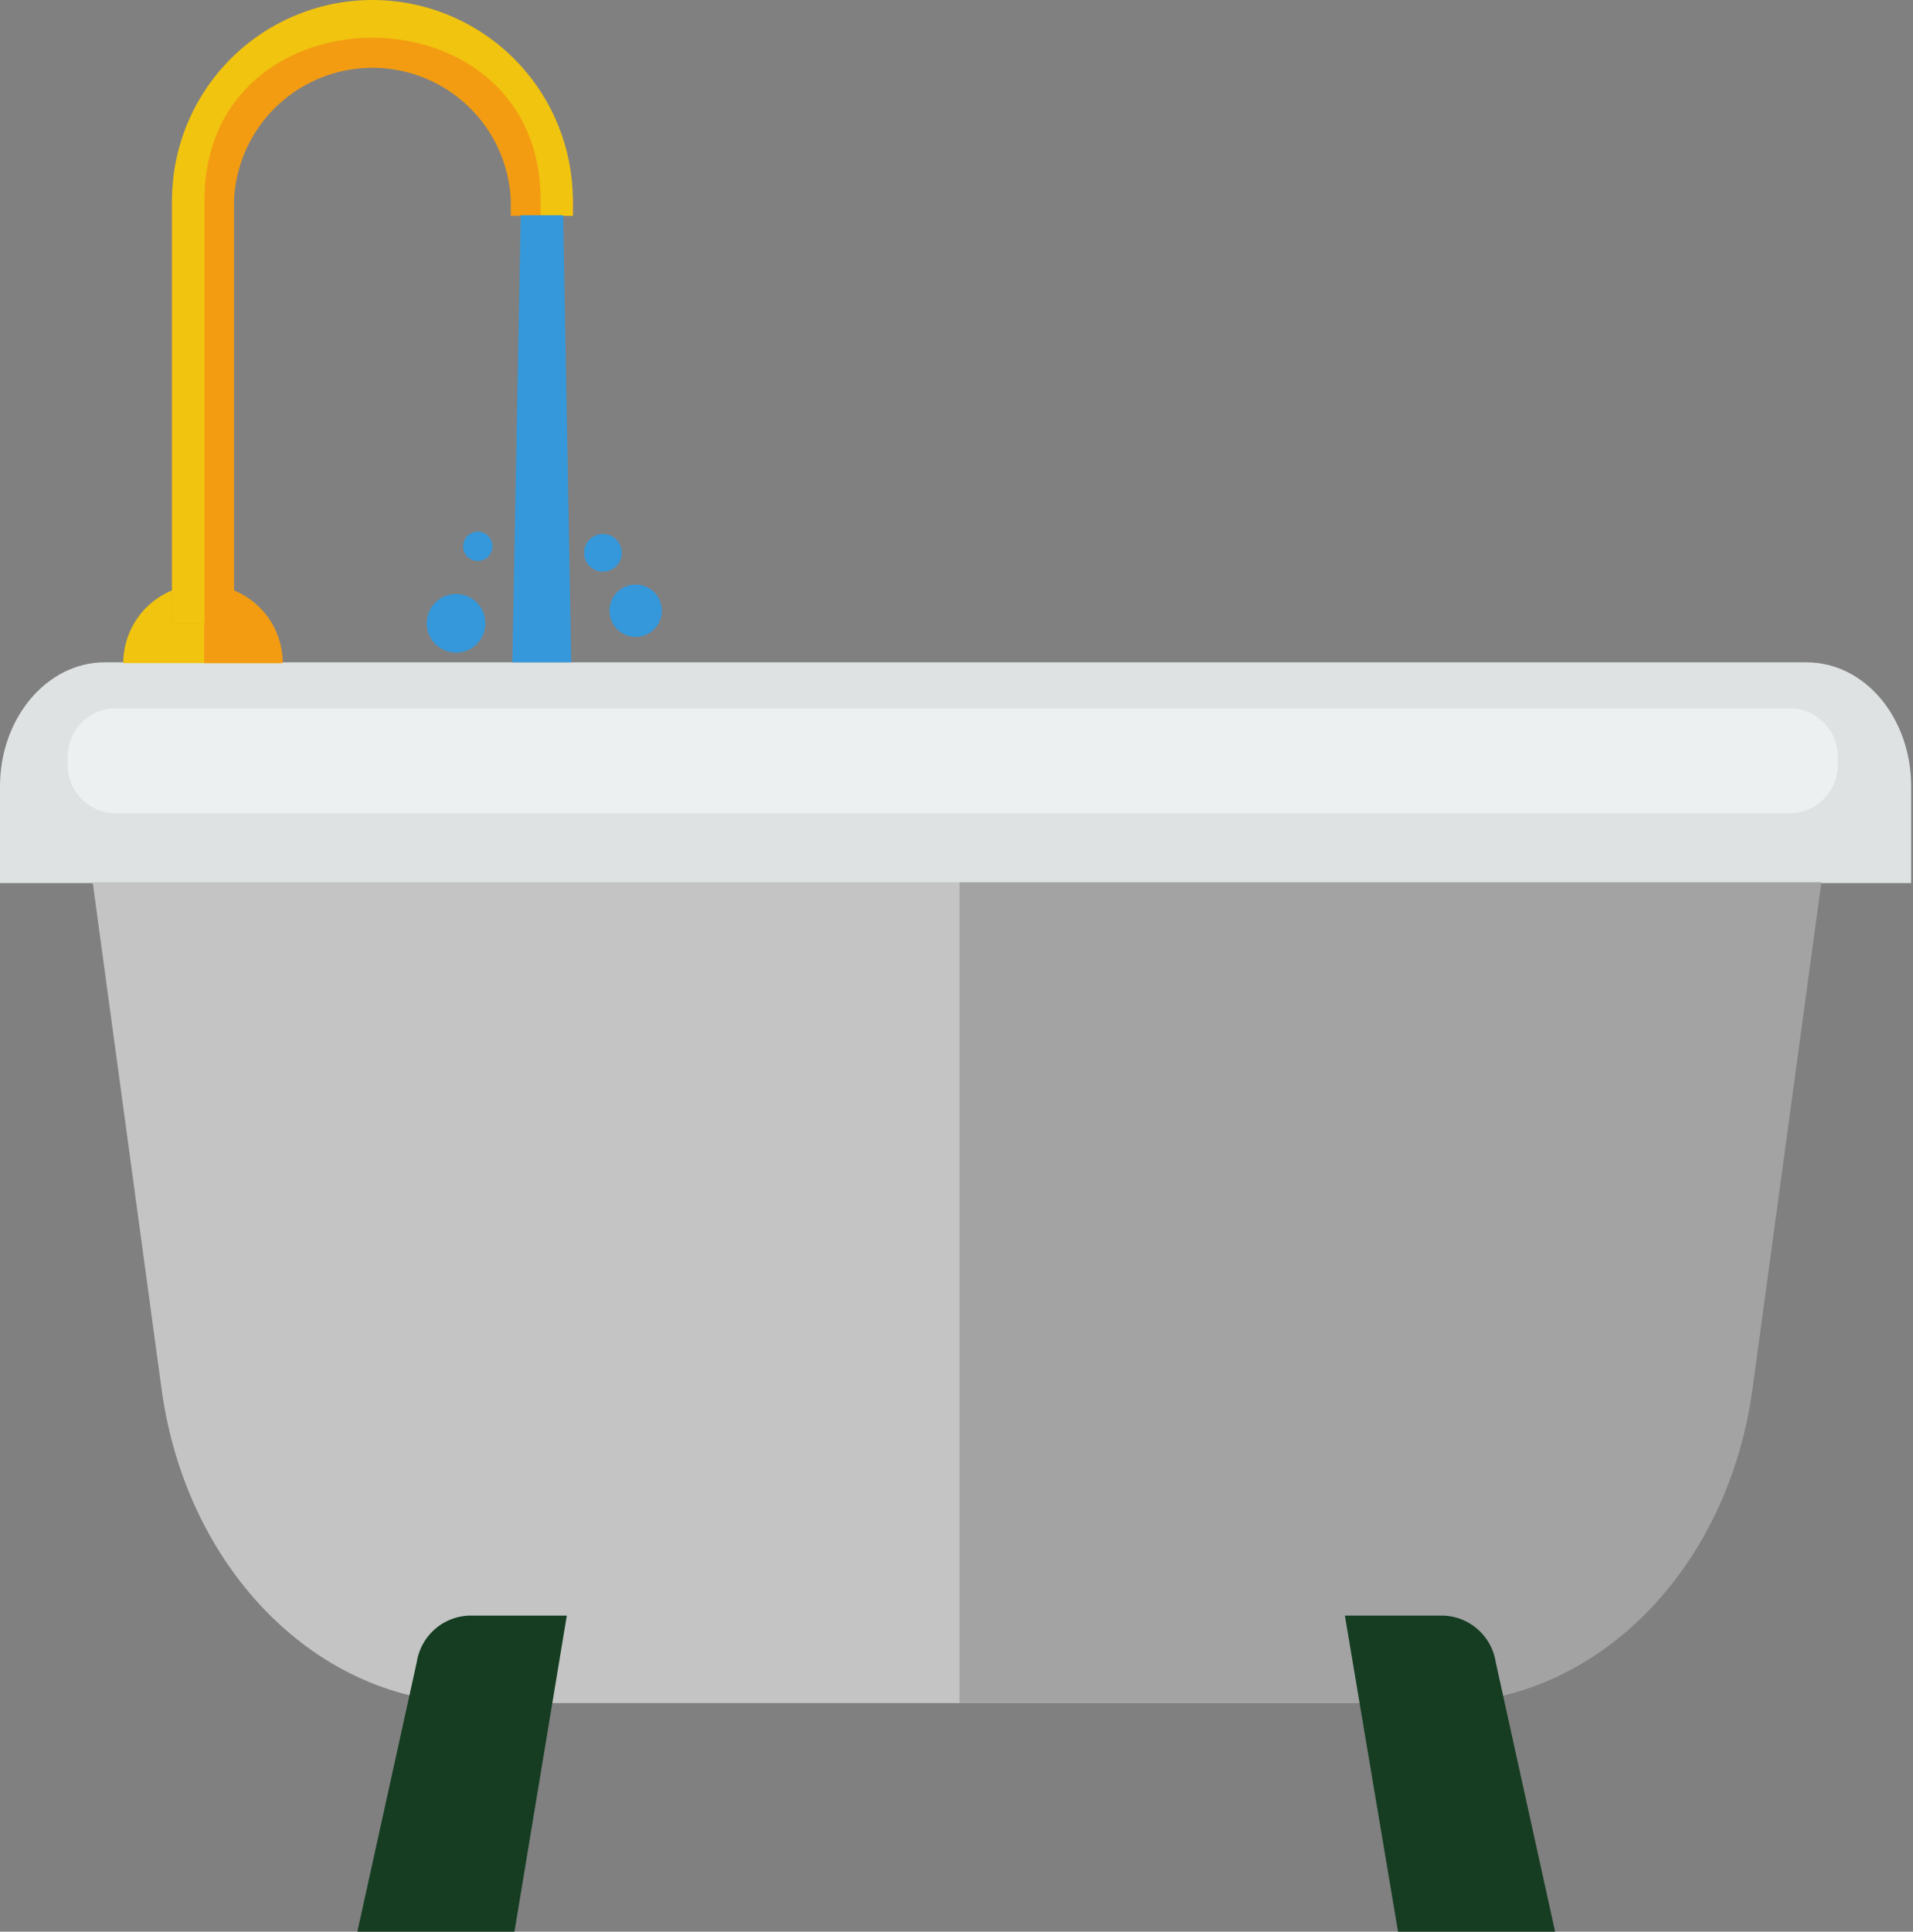 <svg xmlns="http://www.w3.org/2000/svg" viewBox="0 0 73.07 73.76"><rect x="0" y="0" width="73.07" height="73.76" fill="#808080" stroke="none"/><defs><style>.a{fill:#dee2e3;}.b{fill:#c4c4c4;}.c{fill:#a3a3a3;}.d{fill:#163d22;}.e{fill:#ecf0f1;}.f{fill:#f1c40f;}.g{fill:#f39c12;}.h{fill:#3498db;}</style></defs><title>tub</title><path class="a" d="M277.43,316.81H204.35v-3.69c0-2.62,1.8-4.74,4-4.74h65c2.23,0,4,2.12,4,4.74v3.69Z" transform="translate(-204.35 -283.09)"/><path class="b" d="M259.32,348.12H222.46c-5.94,0-11-5.07-11.94-12l-2.63-19.34h66l-2.63,19.34C270.33,343,265.26,348.12,259.32,348.12Z" transform="translate(-204.35 -283.09)"/><path class="c" d="M241,316.81v31.31h18.35c5.94,0,11-5.07,11.94-12l2.63-19.34H241Z" transform="translate(-204.35 -283.09)"/><path class="d" d="M224,356.85h-6l2.27-10.3a2.1,2.1,0,0,1,2-1.77H226Z" transform="translate(-204.35 -283.09)"/><path class="d" d="M257.75,356.85h6l-2.27-10.3a2.1,2.1,0,0,0-2-1.77h-3.76Z" transform="translate(-204.35 -283.09)"/><path class="e" d="M272.86,314.14H208.62a1.85,1.85,0,0,1-1.68-2h0a1.85,1.85,0,0,1,1.68-2h64.24a1.85,1.85,0,0,1,1.68,2h0A1.85,1.85,0,0,1,272.86,314.14Z" transform="translate(-204.35 -283.09)"/><path class="f" d="M212.15,305.41h-0.09a3,3,0,0,0-3,3h6A3,3,0,0,0,212.15,305.41Z" transform="translate(-204.35 -283.09)"/><path class="g" d="M212.15,305.41v3h3A3,3,0,0,0,212.15,305.41Z" transform="translate(-204.35 -283.09)"/><path class="g" d="M213.29,306.89h-2.37V290.74a7.66,7.66,0,0,1,15.31,0v0.59h-2.37v-0.59a5.29,5.29,0,0,0-10.57,0v16.15Z" transform="translate(-204.35 -283.09)"/><path class="f" d="M218.57,283.09a7.66,7.66,0,0,0-7.65,7.65v16.15h1.24V290.73c0-8.27,12.84-8.26,12.84,0v0.6h1.23v-0.59A7.66,7.66,0,0,0,218.57,283.09Z" transform="translate(-204.35 -283.09)"/><polygon class="h" points="21.82 25.29 19.57 25.29 19.89 8.22 21.51 8.22 21.82 25.29"/><circle class="h" cx="24.28" cy="23.32" r="1"/><circle class="h" cx="17.42" cy="23.8" r="1.12"/><circle class="h" cx="18.25" cy="20.86" r="0.56"/><circle class="h" cx="23.03" cy="21.11" r="0.72"/></svg>
